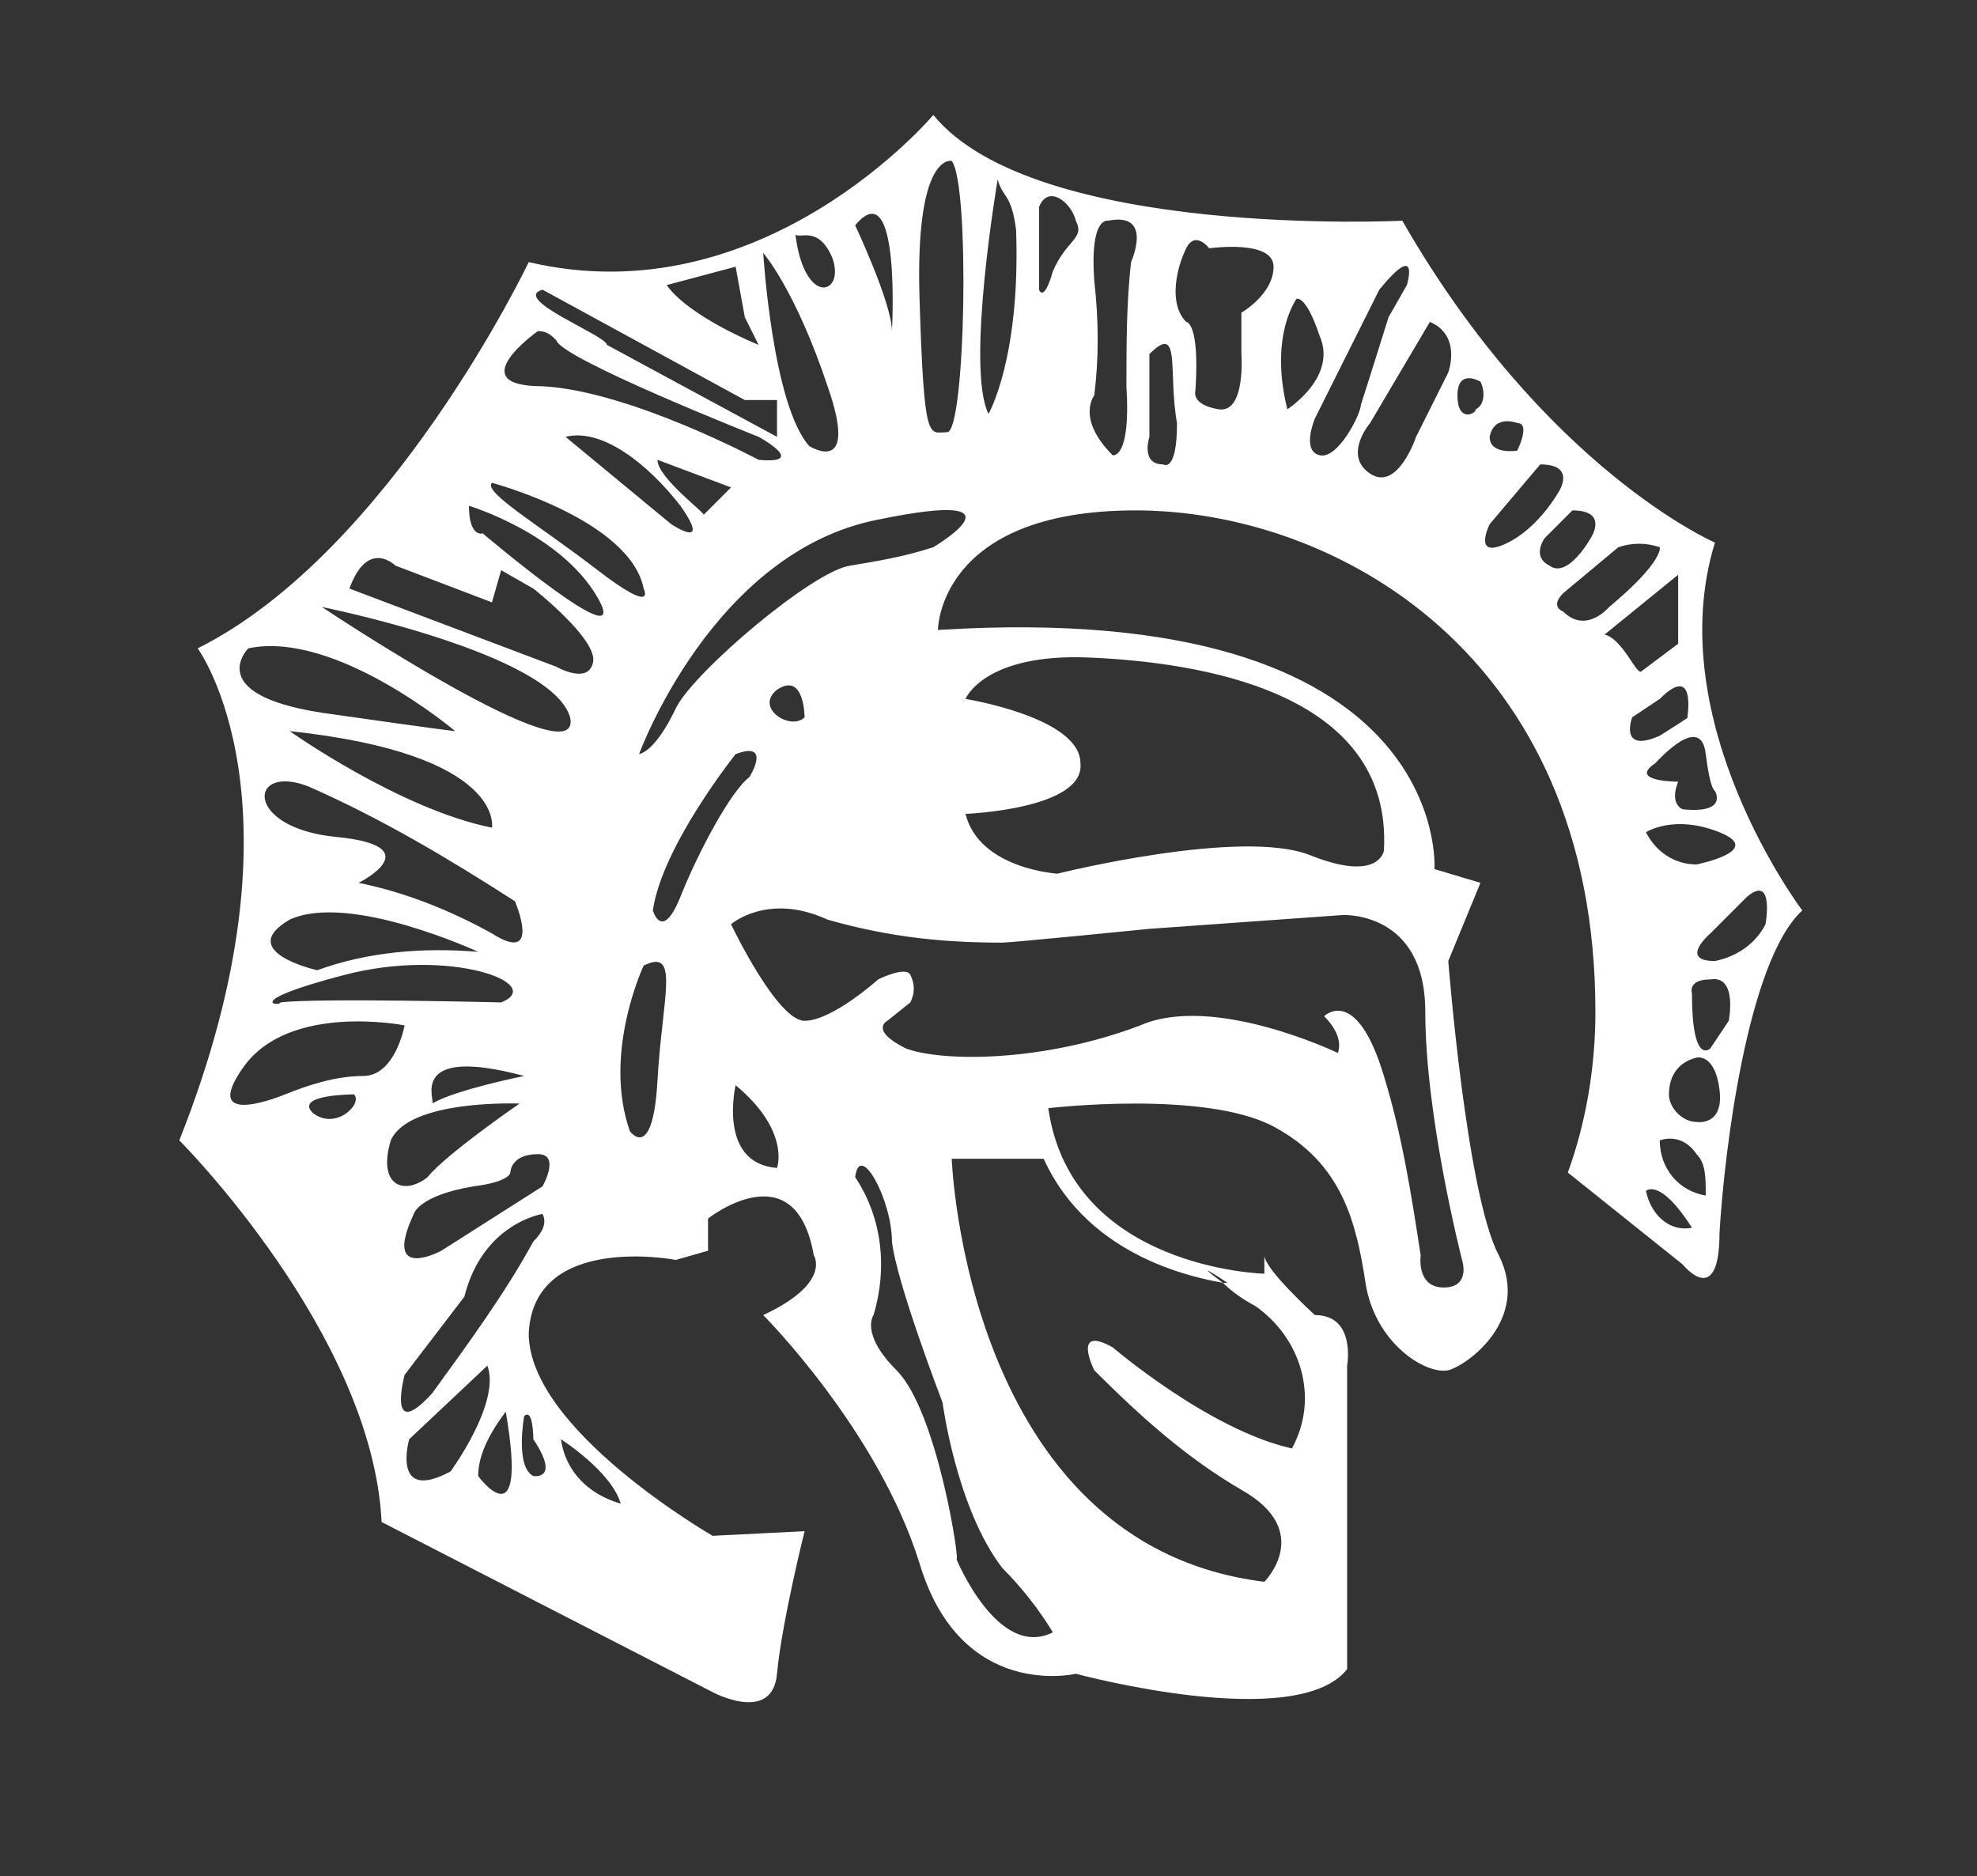 <svg id="Layer_1" xmlns="http://www.w3.org/2000/svg" xmlns:xlink="http://www.w3.org/1999/xlink" viewBox="0 0 43 40.8" style="enable-background:new 0 0 43 40.8;"><rect x="0" y="0" width="43" height="40.8" fill="#333333" stroke="none"/><style>.st0{fill:#FFFFFF;}</style><g id="Group_46_00000089550472489645616740000005886900016706343297_"><g><g id="Group_45_00000080903218736763359480000010743966756592266918_"><path id="Path_81_00000029748722904207141090000010546916253433092492_" class="st0" d="M37.3 11.8s-3.7-1.6-6.8-7c0 0-8 .4-10.2-2.3.0.0-3.7 4.4-8.8 3.2.0.0-3 6.3-7.2 8.4.0.0 2.5 3.4-.4 10.7.0.0 4.2 4.2 4.4 8.3l7.2 3.7s1.3.7 1.4-.4c.1-1.1.6-3.1.6-3.1l-2 .1s-4-2.3-4-4.4c.1-2.2 3.2-1.6 3.2-1.6l.7-.2v-.7s1.9-1.5 2.3.8c0 0 .4.6-1.1 1.3.0.0 2.5 2.5 3.4 5.4.9 3 3.4 2.4 3.4 2.4s4.8 1.3 5.9-.1v-6.6s.2-1.1-.7-1.1c0 0-1.1-1-1.1-1.3v.4s-4.2-.1-4.7-3.6c0 0 3.4-.4 4.9.4s1.8 2.1 2 3.4 1.3 2 1.8 1.9c.4-.1 1.8-1.1 1.1-2.5-.7-1.3-1.1-6.4-1.1-6.4l.7-1.7-1-.3s.4-5.9-10.8-5.2c0 0 0-2.6 4.3-2.6s10 3.1 10 10.9c0 1.2-.2 2.4-.6 3.5l2.5 2s.8 1 .8-.7c.1-1.7.6-5.9 1.8-7C39.2 19.8 36.1 15.7 37.3 11.8M19.4 7.2c0-.6-.8-2.3-.8-2.3C19.6 3.7 19.4 7.2 19.4 7.2M18.1 5.6c.3.8-.6 1.1-.8-.5C17.4 5.2 17.8 4.9 18.1 5.6M18 8.4c.7 2-.4 1.3-.4 1.3-.8-.9-1-4.2-1-4.2S17.3 6.3 18 8.4M16 5.8l.2 1.1.3.6s-1.5-.6-2-1.3L16 5.8zm-4.2.5 4.4 2.4h.7v.8l-3.7-2C13.2 7.3 11.1 6.5 11.8 6.3M11.7 7.2c.2.0.3.1.4.2.1.4 4.4 2.1 4.4 2.1s1.1.6.0.5c0 0-2.8-1.5-4.7-1.6C10 8.4 11.7 7.2 11.7 7.2M14.3 10l1.6.6-.6.6C15.4 11.2 14.3 10.4 14.3 10M14.6 11.4l-2.3-1.9c.8-.2 1.8.6 2.5 1.5C15.5 12 14.6 11.4 14.6 11.4m-3.9-.9s3 .8 3.3 2.3c0 0 .3.6-1-.4s-2.5-1.7-2.3-1.9M5.4 14.1c1.9-.4 4.5 1.8 4.5 1.8s-.1.0-2.9-.4c-2.6-.4-1.6-1.4-1.6-1.4m2.1 7.1c2.3-.6 4.4.2 3.4.6.0.0-4-.1-4.8.0C6.1 21.9 5.2 21.8 7.5 21.2M6.3 20c1.3-.6 4.1.7 4.1.7-1.2-.1-2.4.0-3.5.4C6.9 21.1 5.1 20.7 6.3 20m5.1 3.4s-1.5.3-2 .6C9.5 24 8.8 22.7 11.4 23.4M10.7 20.3c-.9-.5-1.9-.9-2.9-1.1.0.0 1.6-.8-.5-1-2-.2-1.9-1.6-.6-1.1 1.6.7 3.1 1.6 4.5 2.5C11.2 19.6 11.8 21 10.7 20.3m0-2.3c-2-.4-4.4-2.1-4.4-2.1C11 16.4 10.7 18 10.7 18M6.8 24.2c-.4-.4.9-.4.9-.4C7.9 24 7.3 24.6 6.8 24.2M7.9 23.4c-.6.0-1.2.2-1.7.4.0.0-1.9.8-.9-.6s3.5-.9 3.5-.9S8.6 23.4 7.9 23.4m.6 1.4c.4-.9 2.8-.8 2.8-.8s-1.6 1.1-2 1.6C8.8 26 8.2 25.8 8.5 24.8m.4 6.5 1.7-1.6c.3.8-.8 2.3-.8 2.3C8.5 32.7 8.9 31.3 8.9 31.3M10.4 32.1c0-.5.3-1 .6-1.4.5 2.9-.6 1.4-.6 1.4M13.5 32.7c-.7-.2-1.2-.7-1.3-1.4C12.2 31.3 13.3 32 13.5 32.7m-1.9-1.4c.6.9.0.8.0.8-.4-.2-.2-1.3-.2-1.3C11.6 30.6 11.6 31.3 11.6 31.3m0-4.3c-.6 1.1-1.4 2.2-2.2 3.3-1 1.1-.6-.4-.6-.4l1.3-1.7c.4-1.6 1.7-1.8 1.7-1.8C11.9 26.6 11.8 26.8 11.6 27M11.8 25.8l-2.2 1.4s-1.3.7-.6-.8c0 0 .1-.4 1.3-.6.8-.1.8-.3.8-.3s0-.4.6-.4C12.2 25.1 11.8 25.8 11.8 25.8M7 13.2s5 1 5.4 2.4C12.7 17 7 13.2 7 13.2m5.1 1.3-4.5-1.7c.4-1.1 1-.5 1-.5l2.1.8.2-.7.7.4s1.4 1.1 1.3 1.6C12.8 14.9 12.1 14.5 12.1 14.5m-1.6-2.9s-.3.1-.3-.6c0 0 2 .6 2.8 2s-2.5-1.4-2.5-1.4m3.8 11.9c-.1 1.8-.6 1.1-.6 1.1C13.1 22.9 14 21 14 21 14.8 20.6 14.4 21.7 14.3 23.5m.5-4c-.4 1-.6.3-.6.3.2-1.4 1.8-3.4 1.8-3.4.8-.3.3.5.3.5C15.9 17.2 15.2 18.5 14.8 19.5m2.1 5.9c-1.3-.1-.9-1.8-.9-1.8 1.2 1 .9 1.8.9 1.8m3.9 8.5c.1.2-.4-3.2-1.3-4.1C18.7 29 19 28.6 19 28.6c.3-1 .2-2.1-.4-3 .1-.8.8.5.8 1.4.1.9 1.1 3.5 1.1 3.5s.3 2.3 1.3 3.6c.4.4.8.9 1.1 1.4C21.7 36.1 20.8 33.9 20.8 33.9m5.8-6c-.8-.6.1.0.1.0H26.6c.2.2.5.4.7.5 1 .7 1.4 2 .8 3.1-1.8-.4-3.9-2.2-3.9-2.2-.9-.5-.4.5-.4.5 1 1 2 1.9 3.2 2.6 1.6.9.5 2 .5 2-6.5-.8-6.8-9.2-6.8-9.2h2C23.7 27.4 26.1 27.8 26.6 27.9M21 15.2s.4-1 2.7-.9 6.6.7 6.4 4.2c0 0-.1.7-1.6.1S23 19 23 19s-1.7-.1-2-1.3c0 0 2.6-.1 2.5-1.1C23.5 15.6 21 15.2 21 15.2M21.8 20.5c.2.0 3.2-.3 3.2-.3l4.2-.3S31 19.8 31 22c0 2.3.8 5.4.8 5.4S32 28 31.4 28s-.5-.7-.5-.7c-.2-1.3-.4-2.6-.8-3.9-.6-2-1.3-1.3-1.3-1.3.2.2.4.5.3.8.0.0-2.7-1.3-4.3-.6-2.1.8-4.3.8-5.1.5-.8-.4-.4-.6-.4-.6l.5-.4c.1-.2.1-.4.0-.6s-.7.1-.7.1-1 .9-1.6.9-1.6-2.1-1.6-2.1.8-.7 2.1-.1C19.4 20.4 20.6 20.5 21.8 20.5M16.9 15c.6-.4.6.6.6.6C17.2 15.9 16.4 15.4 16.9 15m3.4-3.1c-.6.2-1.2.3-1.8.4-.8.1-3.4 2.3-3.8 3.1.0.0-.4.9-.8 1 0 0 1.6-4.4 5.2-5.1C22.5 10.6 20.3 11.9 20.3 11.9M20.6 9.4c-.4.0-.5.3-.6-2.9s.7-3 .7-3C21.1 4 21 9.4 20.6 9.4M21.5 9c-.5-1 .2-5.1.2-5.1C21.8 4.3 22 4.2 22.1 5 22.2 7.8 21.5 9 21.5 9m1.4-3.1c-.2.7-.3.4-.3.4V4.5c.2-.5.7-.1.8.3C23.6 5.2 23.2 5.2 22.9 5.9m1.7-.2c-.1.9-.1 1.8-.1 2.7.1 1.6-.3 1.5-.3 1.5-.8-.8-.4-1.3-.4-1.3.1-.8.1-1.6.0-2.5-.1-1.4.3-1.3.3-1.3 1-.2.5.9.5.9M36.9 18.8c-.5.0-.9-.3-1.1-.7.0.0.6-.4 1.6.0S36.9 18.8 36.9 18.8M37.1 16.4c.1.8.2.8.2.8s.3.5-.7.4c0 0-.3-.1-.1-.6.0.0-1.1.0-.5-.4C36.1 16.5 37 15.5 37.1 16.4M33 9.2c.3.0.0.6.0.6s-.6.1-.6-.3C32.5 9 33 9.2 33 9.2m-7.7.9c-.5.0-.3-.6-.3-.6V7.7c.7-.7.4.4.6 1.5C25.6 10.3 25.3 10.1 25.3 10.1M27 6.8v.9s.1 1.3-.5 1.2-.5-.4-.5-.4C26.1 7 25.8 7 25.8 7c-.4-.4-.2-1.2.0-1.6s.5.0.5.0 1.4-.2 1.4.4C27.7 6.4 27 6.8 27 6.8m1 2.1c-.4-1.6.2-2.4.2-2.4s.2-.1.5.8C29.1 8.2 28 8.9 28 8.9M28.7 9.9c-.4-.1-.1-.8-.1-.8L30 6.3c.9-1.1.6-.1.6-.1l-.4.7s-.5 1.6-.6 1.9C29.6 9 29.1 10 28.7 9.9m2.8-1.8-.7 1.4s-.4 1.2-1 .8.0-1.1.0-1.1L31.1 7C31.8 7.3 31.5 8.1 31.5 8.1M31.7 8.6c0-.6.5-.3.5-.3.1.2.1.5-.1.6C32.1 9 31.7 9.2 31.7 8.6m1.1 3.2c-.8.4-.4-.4-.4-.4l1.1-1.3c.8.0.4.6.4.6C33.6 11.2 33.2 11.6 32.8 11.8M33.7 12.3c-.4-.2-.1-.6-.1-.6l.6-.6c.8.0.4.6.4.6S34.1 12.6 33.7 12.3M34 13.3s-.3-.1.0-.4l1.2-1c.3-.1.6-.1.9.0.0.0.1.3-1.1 1.3C35 13.2 34.5 13.8 34 13.3M34.9 13.8l1.6-1.3V14l-.8.6C35.6 14.7 35.3 13.9 34.9 13.8M35.5 15.6l.6-.4c.8-.8.6.4.6.4s.2-.1-.6.4C35.2 16.4 35.5 15.6 35.5 15.6M35.8 25.9s.3-.3 1 .8C36.3 26.8 35.9 26.4 35.8 25.9M37.1 26c-.6-.1-1-.6-1-1.2.3-.1.6.0.8.3C37.1 25.3 37.1 25.6 37.1 26M36.9 24.4c-.3.0-.6-.3-.6-.6.0-.4.2-.7.6-.8.0.0.4-.1.5.7S36.9 24.4 36.9 24.4M37.6 22.2l-.4.6s-.4.4-.4-1.2c0 0-.1-.3.4-.3C37.8 21.2 37.6 22.2 37.6 22.2M37.3 20.9c-.8.0-.1-.6-.1-.6l.8-.8c.6-.5.4.6.4.6C38.2 20.5 37.8 20.8 37.3 20.9"/></g></g></g></svg>